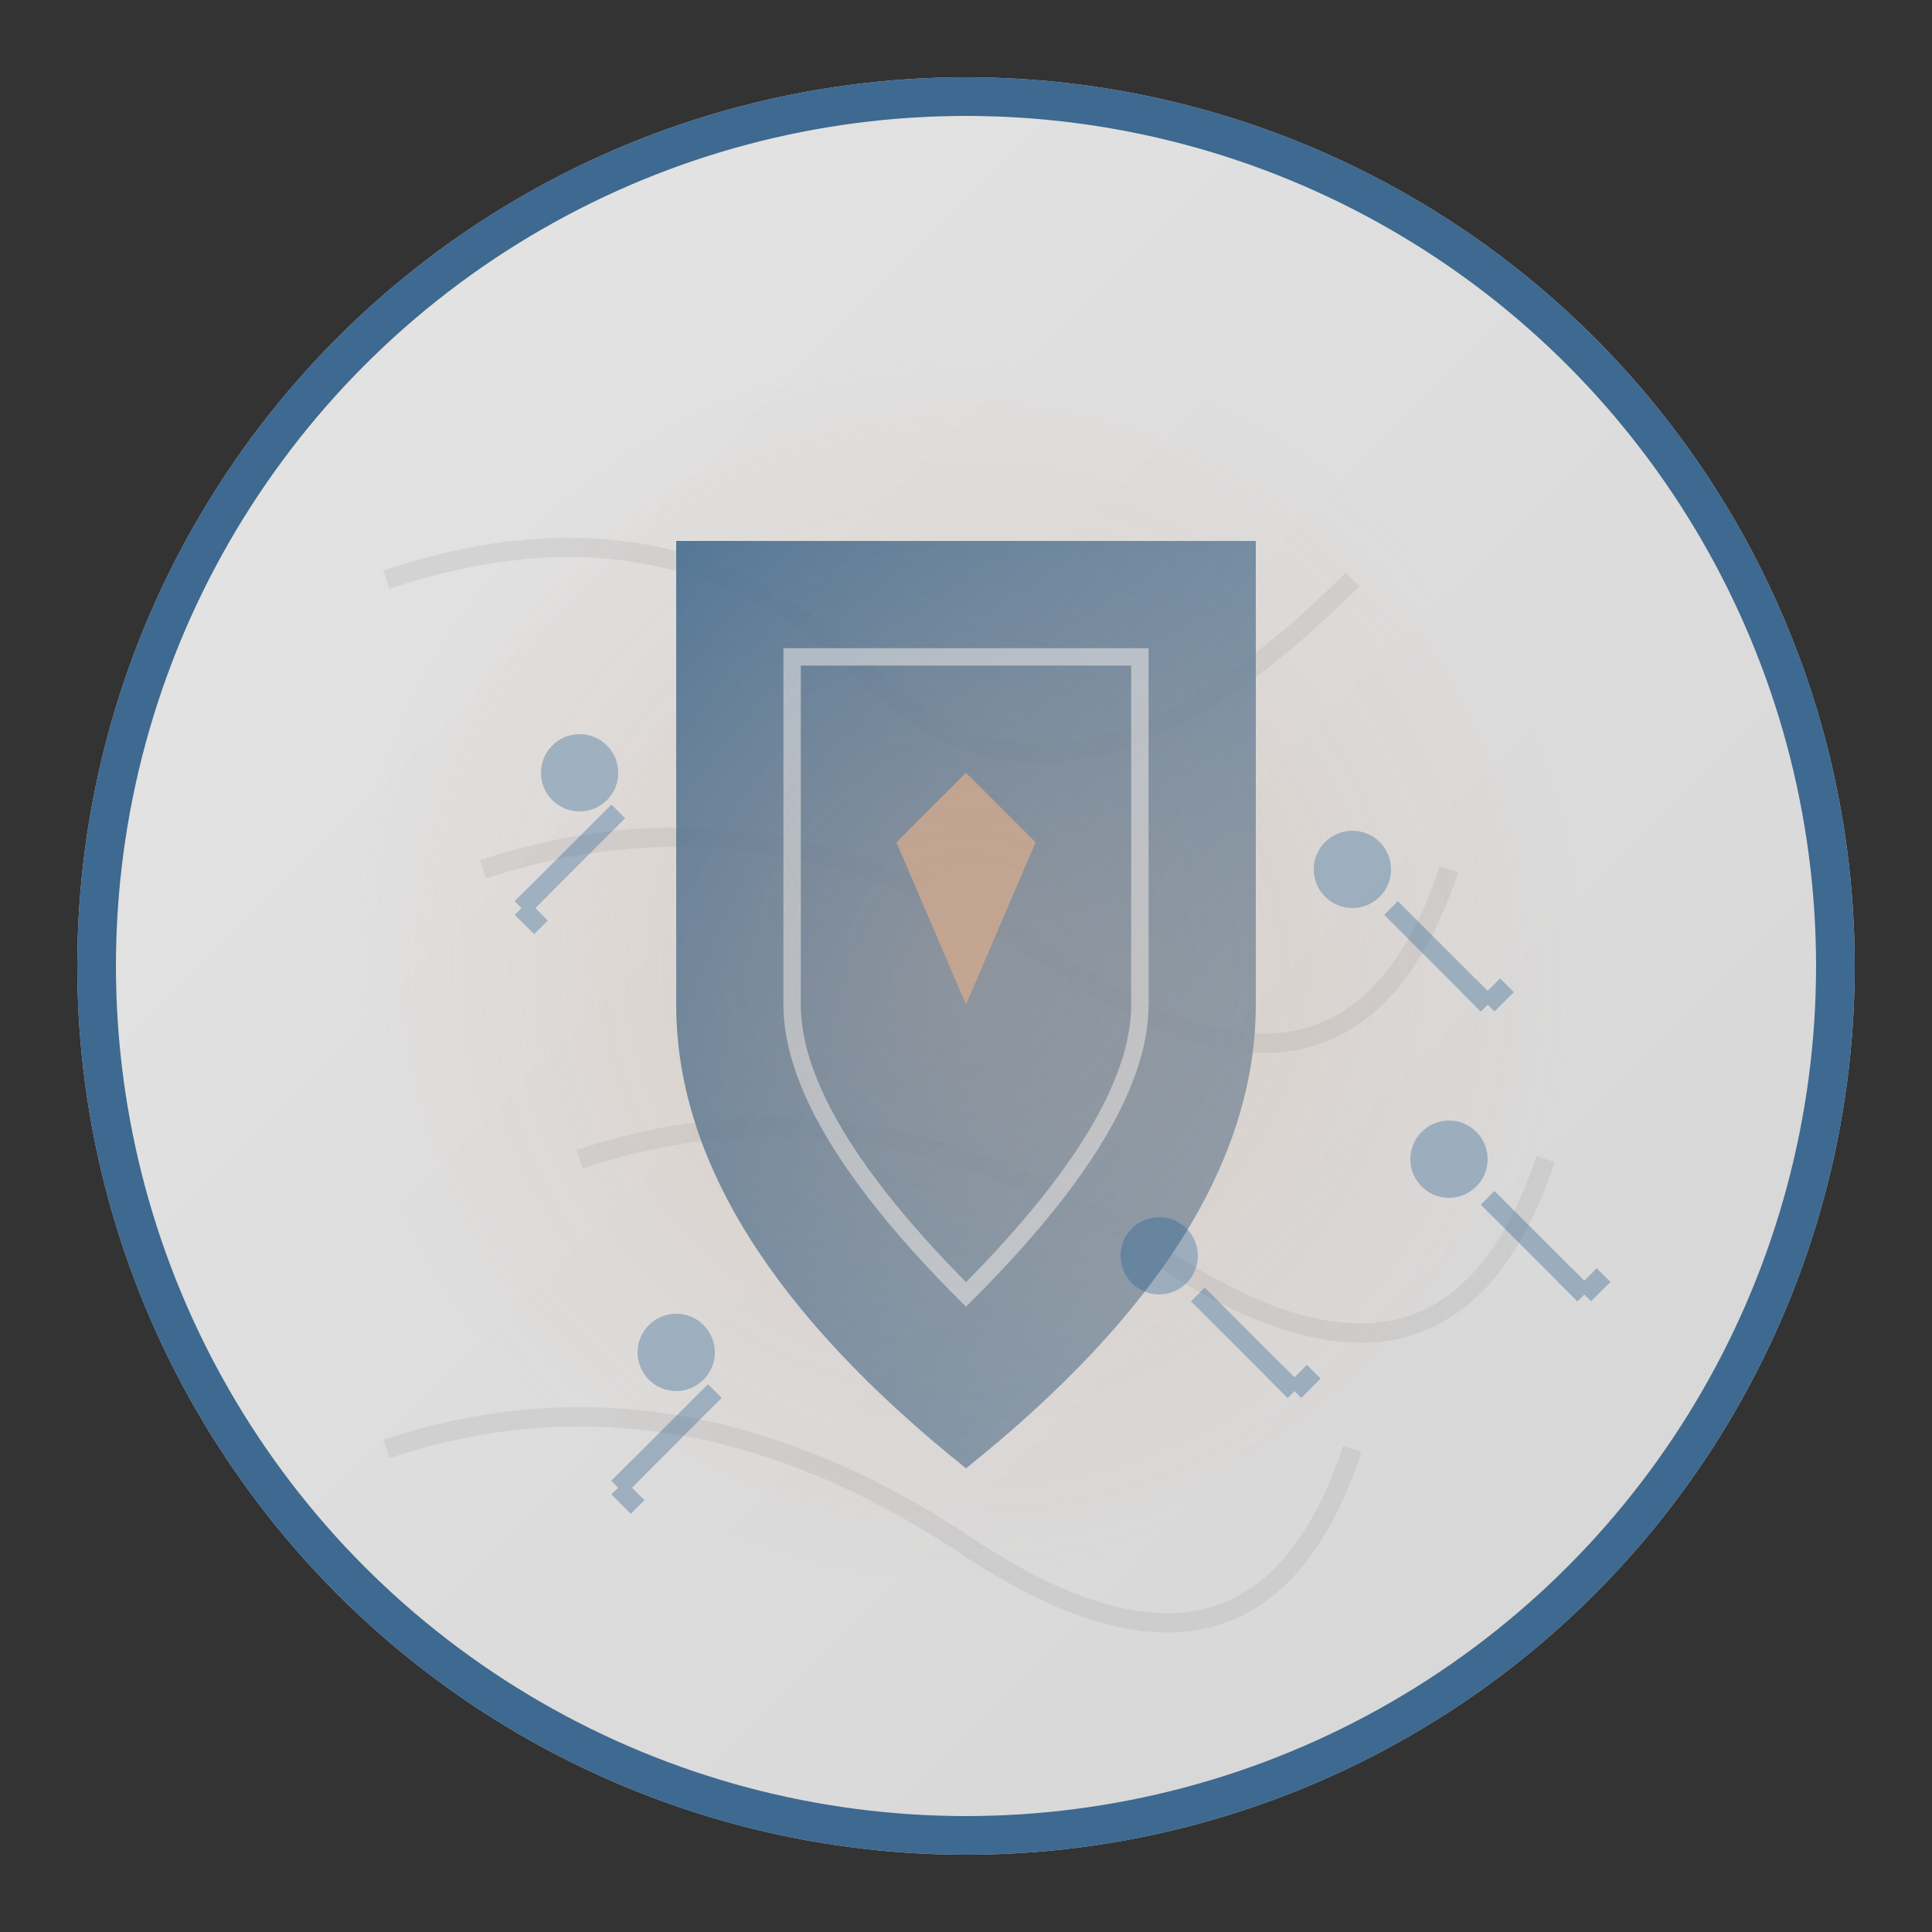 <svg xmlns="http://www.w3.org/2000/svg" width="100" height="100" viewBox="0 0 100 100">
  <rect x="0" y="0" width="100" height="100" fill="#333333" stroke="none"/>
  <defs>
    <linearGradient id="stone-bg" x1="0%" y1="0%" x2="100%" y2="100%">
      <stop offset="0%" stop-color="#e5e5e5" />
      <stop offset="100%" stop-color="#d5d5d5" />
    </linearGradient>
    <linearGradient id="shield-gradient" x1="0%" y1="0%" x2="100%" y2="100%">
      <stop offset="0%" stop-color="#3e6990" />
      <stop offset="100%" stop-color="#8a9baa" />
    </linearGradient>
    <radialGradient id="sealer-gradient" cx="50%" cy="50%" r="50%" fx="50%" fy="50%">
      <stop offset="0%" stop-color="#d0a98f" stop-opacity="0.8" />
      <stop offset="100%" stop-color="#d0a98f" stop-opacity="0" />
    </radialGradient>
  </defs>
  
  <!-- Circular background -->
  <circle cx="50" cy="50" r="45" fill="url(#stone-bg)" stroke="#cccccc" stroke-width="2" />
  
  <!-- Stone texture -->
  <g opacity="0.2">
    <path d="M20,30 Q35,25 45,35 T70,30" stroke="#999999" stroke-width="1" fill="none" />
    <path d="M25,45 Q40,40 55,50 T75,45" stroke="#999999" stroke-width="1" fill="none" />
    <path d="M30,60 Q45,55 60,65 T80,60" stroke="#999999" stroke-width="1" fill="none" />
    <path d="M20,75 Q35,70 50,80 T70,75" stroke="#999999" stroke-width="1" fill="none" />
  </g>
  
  <!-- Protective shield icon -->
  <g transform="translate(50, 52) scale(0.6)">
    <path d="M-25,-40 L25,-40 L25,0 Q25,20 0,40 Q-25,20 -25,0 Z" fill="url(#shield-gradient)" opacity="0.9" />
    <path d="M-15,-30 L15,-30 L15,0 Q15,10 0,25 Q-15,10 -15,0 Z" fill="none" stroke="#ffffff" stroke-width="1.5" opacity="0.5" />
    <path d="M0,-20 L6,-14 L0,0 L-6,-14 Z" fill="#d0a98f" opacity="0.8" />
  </g>
  
  <!-- Sealer application effect -->
  <g opacity="0.4">
    <circle cx="50" cy="50" r="32" fill="url(#sealer-gradient)" />
    
    <!-- Water droplets being repelled -->
    <g fill="#3e6990">
      <circle cx="30" cy="40" r="2" />
      <circle cx="70" cy="45" r="2" />
      <circle cx="35" cy="70" r="2" />
      <circle cx="60" cy="65" r="2" />
      <circle cx="75" cy="60" r="2" />
    </g>
    
    <!-- Repelling effect arrows -->
    <g stroke="#3e6990" stroke-width="1" fill="none">
      <path d="M32,42 L27,47" />
      <path d="M28,46 L27,47" />
      <path d="M28,48 L27,47" />
      
      <path d="M72,47 L77,52" />
      <path d="M76,51 L77,52" />
      <path d="M78,51 L77,52" />
      
      <path d="M37,72 L32,77" />
      <path d="M33,76 L32,77" />
      <path d="M33,78 L32,77" />
      
      <path d="M62,67 L67,72" />
      <path d="M66,71 L67,72" />
      <path d="M68,71 L67,72" />
      
      <path d="M77,62 L82,67" />
      <path d="M81,66 L82,67" />
      <path d="M83,66 L82,67" />
    </g>
  </g>
  
  <!-- Circular border with gradient -->
  <circle cx="50" cy="50" r="45" fill="none" stroke="#3e6990" stroke-width="2" />
</svg>
